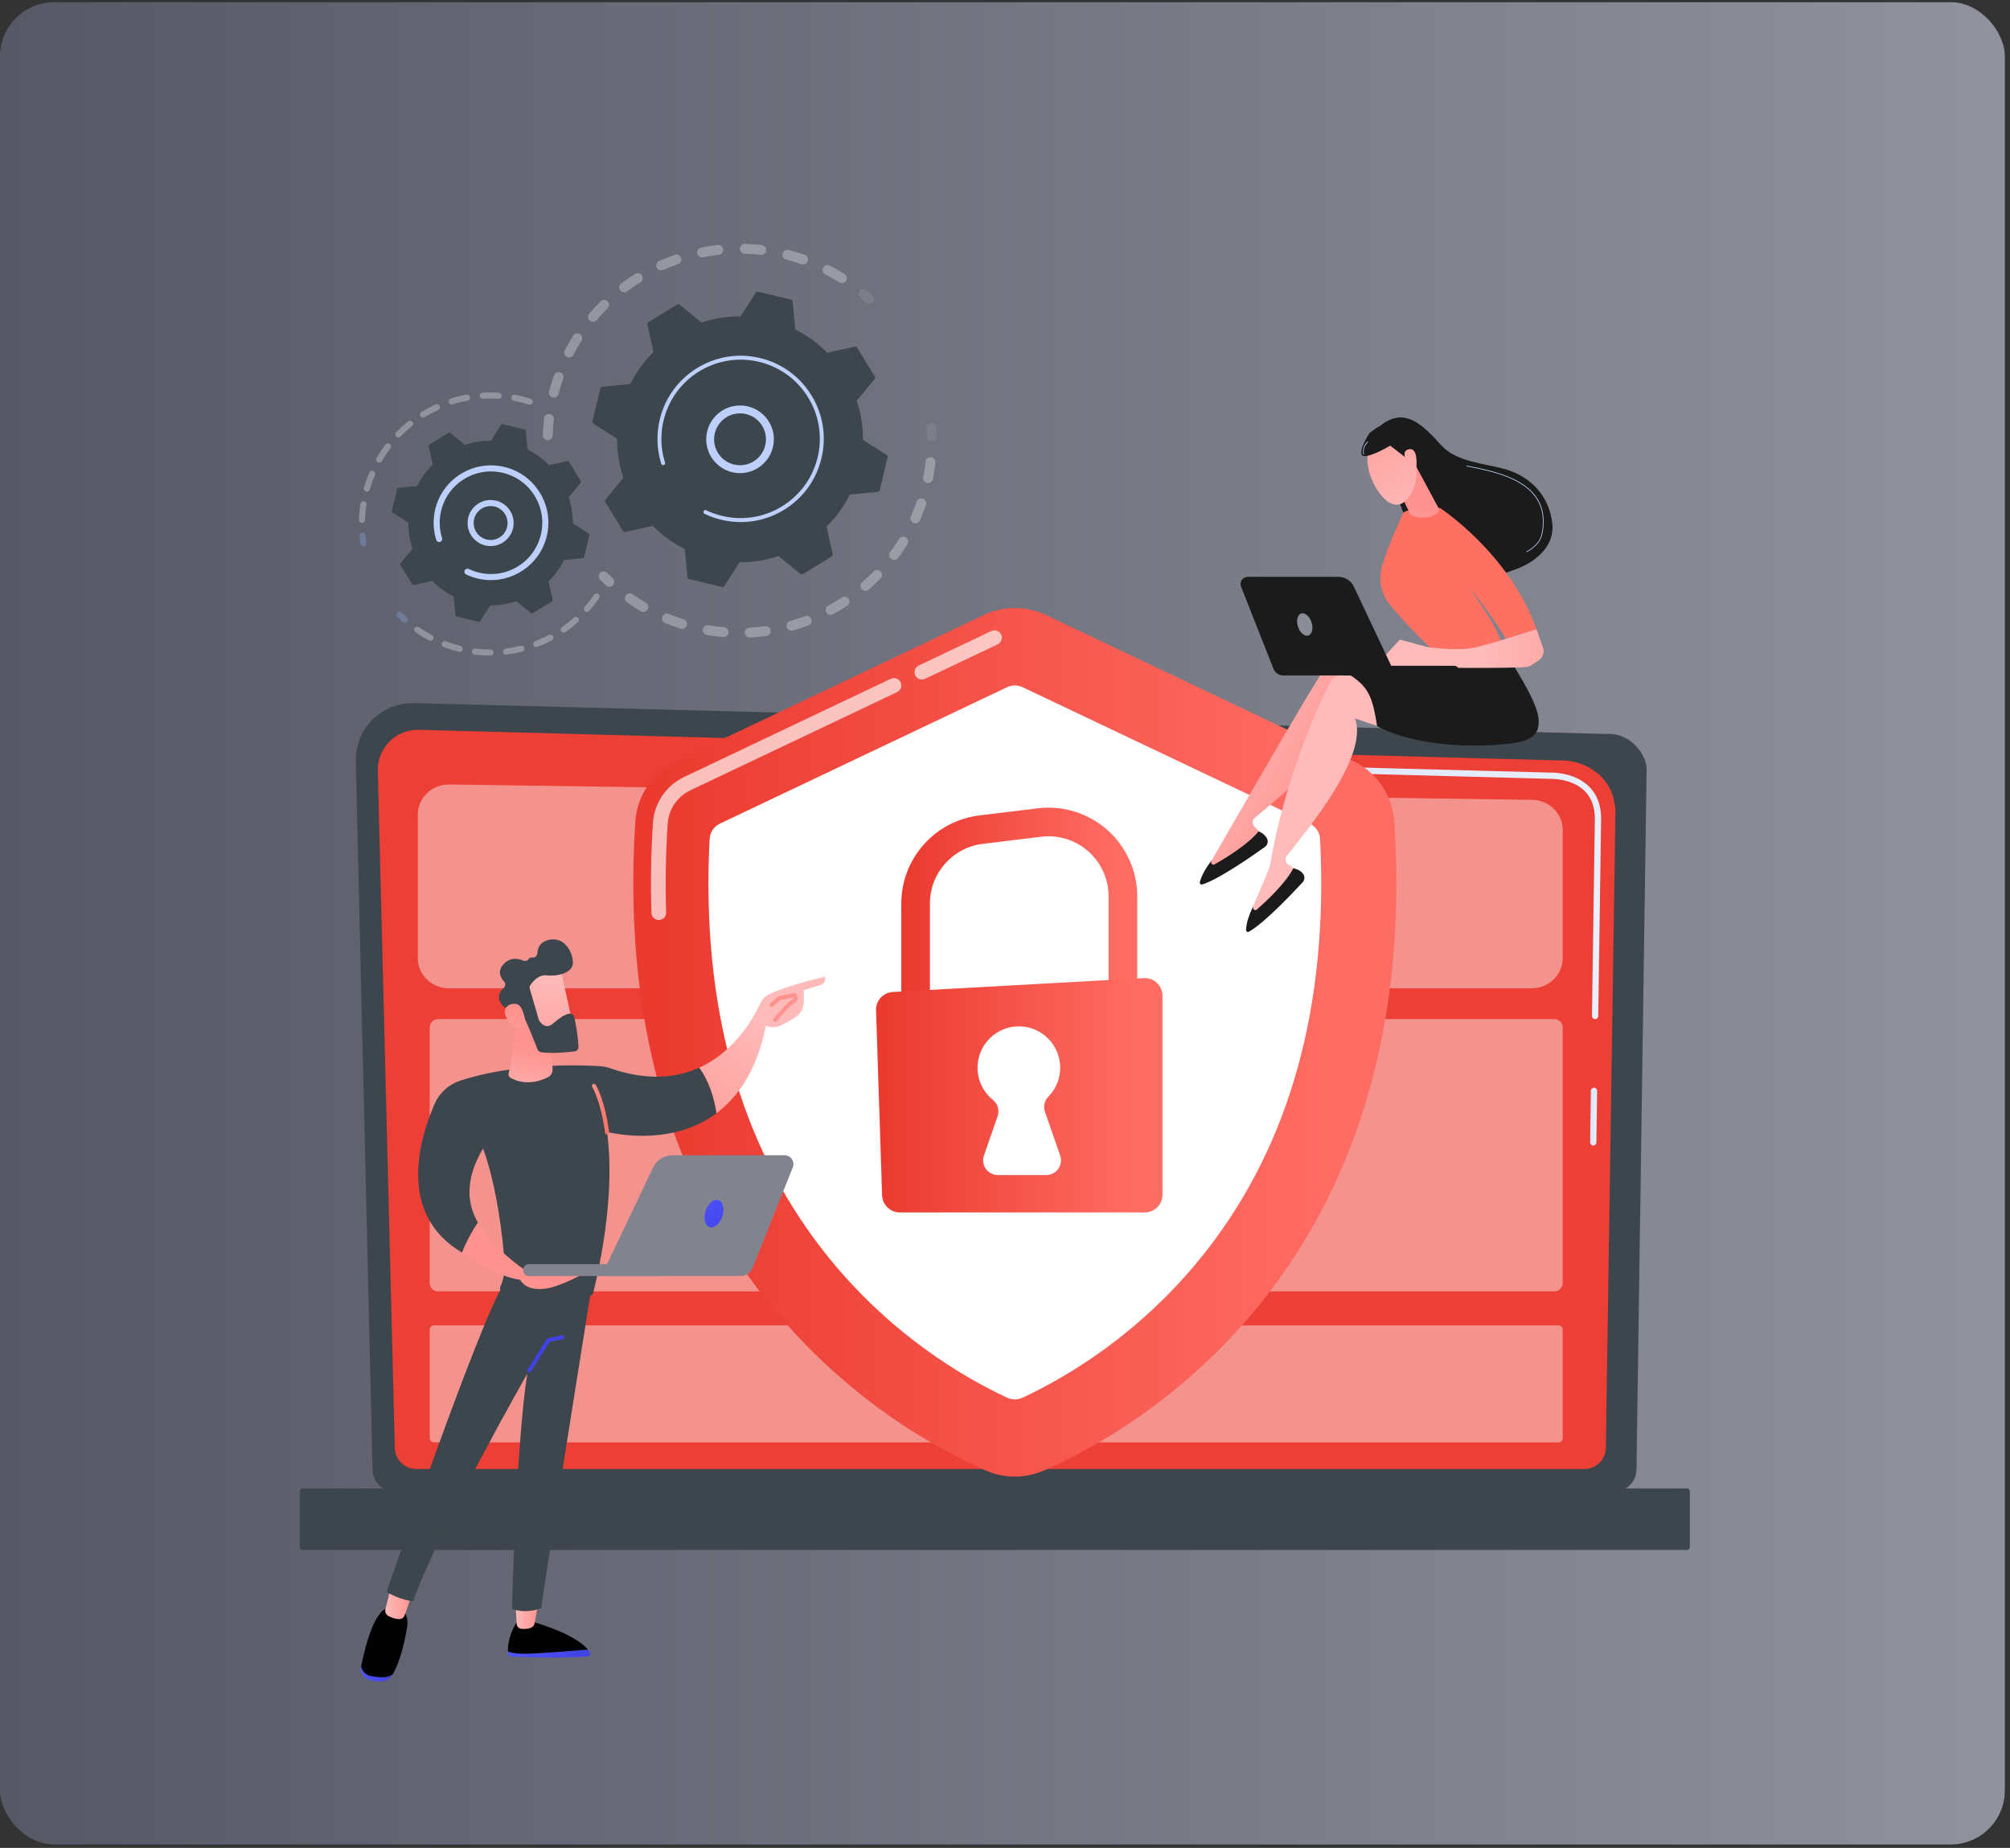<svg width="371" height="341" viewBox="0 0 371 341" fill="none" xmlns="http://www.w3.org/2000/svg">
<rect x="0" y="0" width="371" height="341" fill="#333333" stroke="none"/>
<rect y="0.401" width="370.048" height="339.974" rx="10" fill="url(#paint0_linear_2024_8222)"/>
<g opacity="0.3">
<path d="M100.98 81.221C100.524 81.159 100.179 80.761 100.193 80.291C100.224 79.264 100.3 78.222 100.419 77.196C100.477 76.697 100.928 76.339 101.428 76.397C101.434 76.397 101.439 76.398 101.445 76.399C101.935 76.465 102.284 76.912 102.227 77.406C102.114 78.381 102.042 79.37 102.012 80.346C101.997 80.848 101.578 81.244 101.075 81.228C101.043 81.228 101.011 81.225 100.98 81.221ZM102.1 73.372C102.065 73.367 102.03 73.36 101.994 73.351C101.508 73.226 101.215 72.729 101.34 72.243C101.598 71.243 101.901 70.244 102.241 69.275C102.407 68.8 102.924 68.551 103.4 68.717C103.875 68.883 104.124 69.403 103.958 69.876C103.635 70.798 103.347 71.747 103.103 72.697C102.986 73.148 102.551 73.433 102.1 73.372ZM104.922 65.965C104.821 65.951 104.721 65.921 104.626 65.872C104.18 65.641 104.004 65.092 104.235 64.645C104.707 63.73 105.226 62.824 105.776 61.952C106.044 61.527 106.606 61.4 107.031 61.667C107.456 61.935 107.583 62.498 107.315 62.923C106.793 63.751 106.301 64.611 105.852 65.481C105.671 65.832 105.292 66.015 104.922 65.965ZM109.329 59.374C109.163 59.351 109.001 59.283 108.864 59.167C108.48 58.842 108.433 58.268 108.757 57.884C109.423 57.097 110.131 56.33 110.861 55.602C111.218 55.248 111.793 55.25 112.148 55.605C112.503 55.962 112.501 56.538 112.145 56.893C111.452 57.583 110.779 58.312 110.147 59.06C109.938 59.306 109.627 59.414 109.329 59.374ZM115.095 53.931C114.863 53.899 114.642 53.779 114.49 53.576C114.188 53.174 114.269 52.604 114.67 52.302C115.492 51.684 116.352 51.092 117.226 50.544C117.652 50.276 118.214 50.405 118.481 50.831C118.748 51.256 118.619 51.818 118.194 52.085C117.363 52.606 116.545 53.169 115.764 53.756C115.565 53.906 115.324 53.962 115.095 53.931ZM121.922 49.9C121.62 49.859 121.346 49.668 121.212 49.37C121.007 48.912 121.212 48.373 121.67 48.167C122.61 47.746 123.58 47.359 124.552 47.018C125.027 46.852 125.546 47.102 125.712 47.577C125.878 48.051 125.628 48.57 125.154 48.736C124.23 49.06 123.308 49.427 122.415 49.828C122.255 49.9 122.084 49.922 121.922 49.9ZM155.259 52.222C155.134 52.205 155.011 52.162 154.898 52.091C154.07 51.571 153.208 51.08 152.336 50.632C151.889 50.402 151.713 49.853 151.943 49.406C152.172 48.959 152.721 48.783 153.168 49.013C154.086 49.485 154.994 50.002 155.866 50.549C156.292 50.817 156.42 51.379 156.152 51.804C155.956 52.116 155.602 52.269 155.259 52.222ZM129.467 47.483C129.093 47.432 128.775 47.15 128.697 46.76C128.598 46.267 128.917 45.787 129.41 45.688C130.42 45.486 131.452 45.325 132.475 45.21C132.975 45.157 133.425 45.514 133.481 46.013C133.537 46.513 133.178 46.963 132.678 47.019C131.706 47.128 130.727 47.281 129.768 47.473C129.666 47.493 129.564 47.496 129.467 47.483ZM148.114 48.788C148.054 48.78 147.994 48.767 147.936 48.746C147.012 48.424 146.061 48.138 145.112 47.895C144.625 47.771 144.331 47.275 144.455 46.788C144.58 46.301 145.076 46.005 145.563 46.132C146.562 46.387 147.562 46.688 148.534 47.027C149.009 47.192 149.259 47.711 149.094 48.186C148.949 48.601 148.534 48.845 148.114 48.788ZM137.363 46.812C136.908 46.75 136.563 46.354 136.576 45.885C136.59 45.382 137.009 44.987 137.511 45C138.54 45.029 139.581 45.103 140.606 45.22C140.613 45.221 140.619 45.222 140.625 45.222C141.115 45.289 141.463 45.734 141.407 46.227C141.35 46.727 140.9 47.085 140.4 47.028C139.427 46.917 138.438 46.847 137.46 46.82C137.427 46.819 137.395 46.816 137.363 46.812Z" fill="white"/>
<path d="M160.341 56.097C160.163 56.074 159.991 55.997 159.848 55.867C159.503 55.549 159.144 55.234 158.784 54.93C158.4 54.605 158.351 54.031 158.676 53.647C159 53.263 159.575 53.214 159.958 53.539C160.338 53.86 160.714 54.191 161.078 54.525C161.449 54.865 161.474 55.441 161.134 55.811C160.925 56.039 160.626 56.136 160.341 56.097Z" fill="#9899A2"/>
</g>
<g opacity="0.3">
<path d="M171.844 81.346C171.409 81.287 171.069 80.92 171.057 80.466C171.046 79.998 171.025 79.521 170.994 79.05C170.961 78.548 171.341 78.115 171.842 78.082C172.346 78.049 172.777 78.429 172.81 78.93C172.842 79.426 172.865 79.928 172.877 80.422C172.889 80.924 172.492 81.342 171.99 81.354C171.94 81.355 171.892 81.352 171.844 81.346Z" fill="#9899A2"/>
<path d="M131.696 117.368C131.281 117.312 130.865 117.249 130.449 117.178C129.954 117.094 129.62 116.624 129.704 116.128C129.788 115.633 130.261 115.298 130.754 115.383C131.714 115.546 132.679 115.67 133.632 115.751C134.133 115.795 134.504 116.235 134.461 116.736C134.419 117.237 133.978 117.608 133.477 117.565C132.887 117.515 132.288 117.448 131.696 117.368ZM125.778 116.052C125.728 116.046 125.677 116.034 125.627 116.019C124.658 115.715 123.691 115.367 122.753 114.984C122.288 114.794 122.065 114.263 122.255 113.798C122.445 113.332 122.977 113.108 123.442 113.299C124.332 113.663 125.251 113.993 126.171 114.282C126.651 114.432 126.918 114.943 126.768 115.422C126.633 115.852 126.21 116.111 125.778 116.052ZM138.265 117.642C137.84 117.584 137.502 117.231 137.479 116.787C137.454 116.285 137.839 115.857 138.341 115.831C139.302 115.781 140.273 115.69 141.228 115.559C141.726 115.491 142.185 115.839 142.254 116.337C142.322 116.835 141.973 117.294 141.475 117.362C140.469 117.5 139.446 117.596 138.435 117.649C138.378 117.652 138.321 117.649 138.265 117.642ZM118.634 112.912C118.52 112.897 118.406 112.859 118.3 112.798C117.422 112.289 116.556 111.737 115.725 111.156C115.313 110.868 115.212 110.301 115.5 109.889C115.788 109.477 116.355 109.376 116.767 109.664C117.556 110.215 118.379 110.74 119.213 111.223C119.648 111.475 119.796 112.032 119.544 112.467C119.353 112.795 118.989 112.96 118.634 112.912ZM145.96 116.379C145.611 116.332 145.306 116.084 145.205 115.723C145.069 115.239 145.352 114.736 145.836 114.601C146.761 114.341 147.688 114.038 148.592 113.701C149.062 113.525 149.587 113.764 149.763 114.235C149.938 114.706 149.7 115.23 149.229 115.406C148.278 115.761 147.301 116.08 146.327 116.353C146.204 116.388 146.079 116.395 145.96 116.379ZM153.191 113.459C152.912 113.421 152.655 113.255 152.511 112.989C152.273 112.546 152.438 111.994 152.881 111.756C153.73 111.299 154.569 110.801 155.375 110.275C155.796 110.001 156.36 110.12 156.635 110.541C156.909 110.963 156.79 111.526 156.369 111.801C155.52 112.353 154.637 112.877 153.744 113.358C153.568 113.453 153.375 113.484 153.191 113.459ZM159.613 109.032C159.401 109.003 159.199 108.9 159.048 108.725C158.719 108.345 158.76 107.771 159.14 107.442C159.87 106.81 160.581 106.142 161.253 105.454C161.604 105.094 162.18 105.087 162.54 105.439C162.899 105.79 162.906 106.366 162.555 106.726C161.847 107.45 161.099 108.154 160.331 108.818C160.126 108.996 159.863 109.066 159.613 109.032ZM164.917 103.31C164.77 103.29 164.626 103.234 164.499 103.139C164.095 102.841 164.009 102.271 164.308 101.867C164.882 101.092 165.429 100.284 165.934 99.464C166.198 99.037 166.759 98.904 167.186 99.167C167.614 99.431 167.747 99.992 167.483 100.419C166.951 101.282 166.375 102.133 165.772 102.949C165.567 103.226 165.235 103.353 164.917 103.31ZM168.837 96.56C168.754 96.549 168.672 96.526 168.592 96.491C168.132 96.288 167.923 95.751 168.126 95.291C168.513 94.411 168.868 93.503 169.181 92.591C169.344 92.115 169.863 91.863 170.337 92.025C170.813 92.189 171.066 92.706 170.903 93.182C170.574 94.142 170.2 95.098 169.791 96.025C169.624 96.404 169.229 96.613 168.837 96.56ZM171.177 89.12C171.158 89.117 171.139 89.114 171.121 89.11C170.628 89.013 170.307 88.534 170.405 88.041C170.543 87.345 170.66 86.637 170.755 85.935C170.79 85.681 170.821 85.427 170.85 85.174C170.906 84.674 171.357 84.315 171.856 84.372C172.363 84.419 172.715 84.879 172.658 85.378C172.628 85.645 172.595 85.912 172.559 86.179C172.459 86.917 172.335 87.663 172.19 88.394C172.096 88.869 171.649 89.184 171.177 89.12Z" fill="white"/>
<path d="M112.341 108.261C112.161 108.237 111.988 108.159 111.845 108.027C111.484 107.693 111.122 107.344 110.771 106.991C110.417 106.634 110.419 106.058 110.775 105.704C111.132 105.35 111.707 105.351 112.062 105.707C112.395 106.043 112.739 106.374 113.082 106.692C113.45 107.033 113.473 107.609 113.131 107.978C112.922 108.204 112.624 108.3 112.341 108.261Z" fill="white"/>
</g>
<path d="M114.973 97.965C115.068 98.12 115.25 98.198 115.427 98.158L120.482 97.039C122.182 98.757 124.169 100.217 126.392 101.334L126.892 106.483C126.909 106.664 127.039 106.814 127.216 106.856L133.254 108.304C133.431 108.347 133.614 108.272 133.712 108.119L136.493 103.757C138.981 103.77 141.413 103.37 143.708 102.61L147.705 105.9C147.845 106.015 148.043 106.029 148.198 105.934L153.491 102.688C153.646 102.593 153.724 102.411 153.684 102.234L152.565 97.18C154.284 95.479 155.743 93.492 156.86 91.269L162.01 90.77C162.19 90.752 162.34 90.622 162.382 90.446L163.83 84.407C163.873 84.231 163.798 84.047 163.645 83.949L159.283 81.169C159.296 78.681 158.896 76.248 158.135 73.953L161.426 69.956C161.541 69.816 161.555 69.618 161.46 69.464L158.214 64.17C158.119 64.015 157.937 63.938 157.76 63.977L152.705 65.096C151.005 63.378 149.018 61.918 146.795 60.801L146.296 55.652C146.278 55.471 146.148 55.322 145.971 55.279L139.933 53.831C139.757 53.789 139.573 53.863 139.475 54.016L136.694 58.379C134.206 58.365 131.774 58.765 129.479 59.526L125.482 56.235C125.342 56.12 125.144 56.106 124.989 56.201L119.696 59.447C119.541 59.542 119.463 59.724 119.503 59.901L120.622 64.956C118.903 66.656 117.444 68.643 116.327 70.866L111.177 71.365C110.997 71.383 110.847 71.513 110.805 71.69L109.357 77.728C109.314 77.904 109.389 78.088 109.542 78.186L113.904 80.967C113.891 83.454 114.291 85.887 115.051 88.182L111.761 92.179C111.646 92.319 111.632 92.517 111.727 92.672L114.973 97.965Z" fill="#3C464C"/>
<path d="M135.753 87.253C132.738 86.845 130.39 84.273 130.352 81.142C130.311 77.7 133.078 74.867 136.519 74.826C138.187 74.806 139.762 75.437 140.954 76.602C142.147 77.766 142.815 79.326 142.835 80.993C142.876 84.435 140.109 87.268 136.668 87.309C136.357 87.312 136.052 87.293 135.753 87.253ZM137.245 76.326C137.012 76.294 136.776 76.279 136.537 76.282C133.898 76.314 131.777 78.486 131.808 81.124C131.839 83.763 134.011 85.885 136.65 85.853C139.289 85.822 141.41 83.649 141.379 81.011C141.364 79.733 140.852 78.537 139.937 77.644C139.194 76.918 138.256 76.462 137.245 76.326Z" fill="#BDD0FB"/>
<path d="M134.671 96.204C134.153 96.134 133.636 96.037 133.121 95.914C132.959 95.875 132.797 95.833 132.636 95.789C131.843 95.572 131.069 95.292 130.325 94.953C130.315 94.949 130.305 94.944 130.295 94.939C130.266 94.926 130.237 94.913 130.209 94.9C130.153 94.874 130.097 94.847 130.042 94.821C129.896 94.751 129.818 94.596 129.838 94.444C129.843 94.407 129.854 94.37 129.871 94.335C129.958 94.154 130.176 94.078 130.357 94.164C131.289 94.612 132.276 94.963 133.291 95.206C138.328 96.415 143.393 94.844 146.869 91.487C148.803 89.621 150.245 87.201 150.917 84.399C151.035 83.908 151.127 83.414 151.193 82.92C151.643 79.596 150.941 76.246 149.164 73.348C147.123 70.019 143.907 67.684 140.11 66.773C132.268 64.893 124.364 69.741 122.484 77.58C122.368 78.063 122.277 78.551 122.211 79.04C121.925 81.16 122.105 83.32 122.748 85.363C122.764 85.416 122.769 85.469 122.761 85.521C122.743 85.656 122.649 85.776 122.51 85.819C122.318 85.879 122.114 85.774 122.053 85.581C121.379 83.436 121.189 81.169 121.49 78.943C121.559 78.429 121.655 77.918 121.776 77.41C123.75 69.18 132.053 64.092 140.28 66.065C144.266 67.021 147.642 69.473 149.784 72.968C151.65 76.01 152.387 79.527 151.915 83.016C151.845 83.535 151.748 84.053 151.625 84.569C150.669 88.556 148.217 91.931 144.722 94.074C141.679 95.939 138.162 96.676 134.671 96.204Z" fill="#BDD0FB"/>
<g opacity="0.3">
<path d="M66.989 100.824C66.748 100.792 66.547 100.604 66.509 100.352C66.437 99.88 66.379 99.4 66.335 98.924C66.307 98.615 66.534 98.341 66.844 98.313C67.153 98.283 67.426 98.513 67.455 98.822C67.496 99.275 67.552 99.733 67.62 100.183C67.667 100.489 67.456 100.776 67.149 100.823C67.095 100.831 67.041 100.831 66.989 100.824Z" fill="#91B3FA"/>
<path d="M66.734 96.508C66.451 96.47 66.238 96.223 66.248 95.933C66.275 95.111 66.344 94.282 66.454 93.469C66.478 93.297 66.503 93.126 66.529 92.954C66.578 92.647 66.88 92.451 67.172 92.485C67.479 92.533 67.688 92.82 67.641 93.127C67.615 93.291 67.591 93.456 67.568 93.619C67.463 94.395 67.397 95.186 67.371 95.969C67.361 96.28 67.102 96.523 66.791 96.513C66.772 96.512 66.752 96.51 66.734 96.508ZM67.638 90.742C67.612 90.739 67.585 90.733 67.559 90.726C67.26 90.641 67.087 90.33 67.172 90.031C67.445 89.073 67.779 88.124 68.166 87.209C68.287 86.923 68.618 86.791 68.903 86.911C69.189 87.032 69.322 87.361 69.201 87.647C68.832 88.52 68.513 89.425 68.253 90.339C68.176 90.611 67.911 90.779 67.638 90.742ZM69.914 85.368C69.843 85.358 69.773 85.335 69.707 85.297C69.439 85.142 69.347 84.798 69.503 84.529C70.001 83.669 70.559 82.83 71.161 82.036C71.349 81.789 71.701 81.74 71.949 81.928C72.196 82.116 72.244 82.469 72.057 82.716C71.483 83.472 70.951 84.272 70.476 85.093C70.358 85.296 70.133 85.398 69.914 85.368ZM73.441 80.718C73.326 80.702 73.214 80.65 73.125 80.563C72.902 80.347 72.898 79.99 73.114 79.768C73.81 79.055 74.556 78.379 75.331 77.758C75.574 77.564 75.928 77.604 76.121 77.846C76.315 78.088 76.276 78.442 76.034 78.636C75.294 79.227 74.582 79.873 73.919 80.553C73.79 80.686 73.612 80.74 73.441 80.718ZM77.997 77.07C77.836 77.048 77.686 76.957 77.594 76.808C77.431 76.543 77.513 76.197 77.777 76.034C78.624 75.512 79.512 75.037 80.415 74.623C80.697 74.493 81.031 74.617 81.16 74.9C81.289 75.182 81.165 75.516 80.883 75.645C80.022 76.04 79.175 76.493 78.367 76.991C78.252 77.062 78.121 77.087 77.997 77.07ZM83.3 74.639C83.091 74.61 82.907 74.465 82.839 74.251C82.745 73.955 82.909 73.64 83.205 73.546C84.153 73.245 85.13 73.001 86.106 72.821C86.413 72.765 86.705 72.967 86.761 73.272C86.818 73.577 86.616 73.87 86.311 73.926C85.379 74.099 84.449 74.331 83.545 74.618C83.463 74.643 83.379 74.649 83.3 74.639ZM89.034 73.578C88.773 73.543 88.565 73.327 88.549 73.054C88.531 72.744 88.767 72.478 89.077 72.46C90.067 72.402 91.074 72.405 92.069 72.469C92.379 72.495 92.614 72.757 92.594 73.067C92.574 73.376 92.306 73.611 91.997 73.591C91.047 73.529 90.087 73.527 89.143 73.582C89.106 73.584 89.07 73.583 89.034 73.578ZM97.692 74.677C97.66 74.673 97.627 74.666 97.595 74.655C96.815 74.405 96.007 74.193 95.194 74.026C95.071 74 94.95 73.975 94.829 73.953C94.524 73.895 94.323 73.602 94.381 73.296C94.438 72.99 94.736 72.782 95.037 72.848C95.166 72.873 95.295 72.898 95.424 72.925C96.273 73.1 97.12 73.322 97.938 73.585C98.234 73.68 98.397 73.996 98.302 74.291C98.218 74.555 97.957 74.713 97.692 74.677Z" fill="white"/>
</g>
<g opacity="0.3">
<path d="M87.589 120.8C87.285 120.759 87.07 120.48 87.107 120.175C87.144 119.867 87.425 119.647 87.733 119.685C88.66 119.798 89.603 119.856 90.534 119.856C90.843 119.859 91.096 120.108 91.096 120.418C91.096 120.729 90.844 120.98 90.534 120.981C89.557 120.98 88.569 120.92 87.597 120.801C87.594 120.8 87.592 120.8 87.589 120.8ZM84.761 120.28C84.741 120.278 84.721 120.274 84.701 120.269C83.751 120.035 82.805 119.741 81.89 119.395C81.6 119.285 81.454 118.961 81.564 118.671C81.673 118.38 81.999 118.235 82.288 118.343C83.161 118.674 84.063 118.954 84.97 119.178C85.271 119.252 85.455 119.556 85.381 119.858C85.312 120.139 85.042 120.318 84.761 120.28ZM93.329 120.801C93.082 120.767 92.878 120.571 92.846 120.312C92.808 120.005 93.027 119.724 93.335 119.686C94.263 119.571 95.192 119.399 96.096 119.174C96.398 119.1 96.702 119.283 96.777 119.584C96.852 119.885 96.668 120.19 96.367 120.266C95.42 120.501 94.446 120.681 93.473 120.801C93.424 120.807 93.375 120.807 93.329 120.801ZM79.391 118.246C79.328 118.237 79.265 118.218 79.205 118.186C78.338 117.731 77.491 117.217 76.687 116.659C76.432 116.482 76.368 116.132 76.545 115.876C76.722 115.622 77.073 115.559 77.328 115.735C78.094 116.267 78.902 116.757 79.728 117.191C80.003 117.336 80.108 117.676 79.964 117.95C79.851 118.165 79.618 118.277 79.391 118.246ZM98.897 119.414C98.7 119.387 98.523 119.257 98.447 119.058C98.336 118.768 98.481 118.443 98.771 118.332C99.642 117.999 100.502 117.609 101.327 117.172C101.602 117.026 101.942 117.132 102.087 117.406C102.232 117.681 102.127 118.021 101.853 118.166C100.988 118.623 100.086 119.033 99.173 119.382C99.082 119.417 98.987 119.426 98.897 119.414ZM103.971 116.732C103.82 116.712 103.678 116.63 103.584 116.496C103.407 116.241 103.47 115.89 103.725 115.713C104.493 115.18 105.235 114.595 105.931 113.976C106.163 113.769 106.518 113.79 106.724 114.021C106.931 114.253 106.91 114.608 106.679 114.815C105.949 115.464 105.172 116.077 104.367 116.637C104.247 116.72 104.105 116.75 103.971 116.732ZM108.257 112.911C108.151 112.897 108.047 112.853 107.961 112.776C107.728 112.571 107.705 112.216 107.911 111.983C108.529 111.282 109.109 110.536 109.634 109.767C109.81 109.511 110.16 109.445 110.416 109.62C110.672 109.796 110.738 110.145 110.562 110.402C110.011 111.208 109.402 111.99 108.754 112.726C108.625 112.873 108.437 112.936 108.257 112.911Z" fill="white"/>
<path d="M74.652 114.957C74.545 114.942 74.44 114.896 74.353 114.819C73.995 114.498 73.644 114.166 73.31 113.83C73.092 113.61 73.093 113.254 73.313 113.035C73.533 112.817 73.888 112.818 74.108 113.037C74.426 113.357 74.76 113.675 75.103 113.981C75.334 114.188 75.354 114.543 75.147 114.774C75.018 114.919 74.831 114.981 74.652 114.957Z" fill="#91B3FA"/>
</g>
<path d="M76.089 107.823C76.152 107.927 76.274 107.979 76.393 107.953L79.775 107.204C80.913 108.354 82.242 109.33 83.73 110.078L84.064 113.523C84.076 113.644 84.163 113.744 84.281 113.773L88.322 114.742C88.44 114.77 88.563 114.72 88.628 114.618L90.489 111.699C92.153 111.708 93.781 111.44 95.317 110.931L97.991 113.133C98.085 113.21 98.218 113.219 98.321 113.156L101.863 110.984C101.967 110.92 102.019 110.798 101.993 110.68L101.244 107.298C102.394 106.16 103.37 104.83 104.118 103.343L107.563 103.008C107.684 102.997 107.784 102.91 107.813 102.792L108.782 98.751C108.81 98.633 108.76 98.51 108.658 98.445L105.739 96.584C105.748 94.919 105.48 93.291 104.971 91.756L107.173 89.081C107.25 88.987 107.259 88.855 107.196 88.751L105.024 85.209C104.96 85.106 104.838 85.054 104.72 85.08L101.337 85.829C100.2 84.679 98.87 83.702 97.383 82.955L97.049 79.509C97.037 79.388 96.95 79.288 96.832 79.26L92.791 78.291C92.673 78.262 92.55 78.312 92.485 78.415L90.624 81.334C88.959 81.325 87.331 81.593 85.796 82.101L83.121 79.9C83.027 79.823 82.895 79.814 82.791 79.877L79.249 82.049C79.146 82.112 79.094 82.234 79.12 82.353L79.869 85.735C78.719 86.873 77.742 88.202 76.995 89.69L73.549 90.024C73.428 90.036 73.328 90.123 73.3 90.241L72.331 94.281C72.302 94.4 72.352 94.523 72.454 94.588L75.374 96.449C75.365 98.113 75.632 99.741 76.141 101.277L73.939 103.951C73.862 104.045 73.853 104.177 73.916 104.281L76.089 107.823Z" fill="#3C464C"/>
<path d="M89.977 100.729C89.079 100.608 88.246 100.203 87.586 99.558C86.773 98.765 86.318 97.702 86.305 96.567C86.277 94.223 88.161 92.293 90.505 92.265C92.853 92.241 94.78 94.122 94.808 96.466C94.821 97.602 94.392 98.675 93.598 99.487C92.805 100.3 91.742 100.755 90.606 100.768C90.394 100.77 90.184 100.757 89.977 100.729ZM90.977 93.417C90.827 93.397 90.674 93.387 90.519 93.389C88.794 93.41 87.409 94.829 87.429 96.554C87.439 97.389 87.773 98.171 88.371 98.754C88.969 99.338 89.758 99.653 90.594 99.644C91.429 99.634 92.21 99.299 92.794 98.702C93.378 98.104 93.694 97.315 93.684 96.479C93.665 94.91 92.488 93.621 90.977 93.417Z" fill="#BDD0FB"/>
<path d="M89.216 106.958C88.864 106.911 88.511 106.845 88.158 106.76C87.457 106.593 86.772 106.353 86.121 106.048C86.092 106.034 86.063 106.02 86.034 106.006C85.809 105.898 85.688 105.66 85.72 105.425C85.728 105.368 85.744 105.311 85.771 105.256C85.905 104.976 86.241 104.86 86.52 104.993C87.125 105.284 87.764 105.51 88.419 105.667H88.42C88.456 105.676 88.492 105.684 88.528 105.692C90.082 106.049 91.666 106.005 93.162 105.587C93.974 105.36 94.76 105.022 95.501 104.577C95.507 104.573 95.513 104.57 95.519 104.566C95.537 104.555 95.556 104.544 95.574 104.532C97.729 103.211 99.241 101.129 99.83 98.671C99.907 98.353 99.966 98.034 100.01 97.714C100.301 95.562 99.846 93.393 98.696 91.517C97.374 89.362 95.293 87.85 92.835 87.261C90.378 86.673 87.836 87.074 85.68 88.395C83.525 89.717 82.013 91.798 81.424 94.257C81.349 94.569 81.29 94.885 81.247 95.201C81.062 96.575 81.179 97.972 81.595 99.295C81.62 99.376 81.627 99.459 81.616 99.539C81.587 99.748 81.442 99.932 81.227 100C80.931 100.092 80.616 99.928 80.522 99.632C80.057 98.152 79.926 96.588 80.133 95.052C80.181 94.697 80.247 94.345 80.331 93.995C80.99 91.244 82.682 88.915 85.093 87.437C87.504 85.959 90.346 85.506 93.097 86.168C95.847 86.827 98.176 88.518 99.654 90.93C100.941 93.029 101.449 95.455 101.124 97.862C101.076 98.22 101.009 98.578 100.924 98.933C99.647 104.258 94.53 107.677 89.216 106.958Z" fill="#BDD0FB"/>
<path d="M68.764 271.135C68.764 273.421 70.636 275.291 72.925 275.291H297.895C300.184 275.291 302.056 273.421 302.056 271.135L303.928 141.85C303.928 139.565 301.234 135.102 296.299 135.437L76.432 129.748C73.561 129.674 70.785 130.779 68.752 132.805C66.719 134.832 65.607 137.602 65.675 140.471L68.764 271.135Z" fill="#3C464C"/>
<path d="M72.872 267.148C72.872 269.312 74.643 271.083 76.808 271.083H292.47C294.635 271.083 296.406 269.312 296.406 267.148L298.173 149.782C297.965 142.719 291.773 140.181 288.019 140.331L77.297 134.677C75.28 134.623 73.33 135.4 71.902 136.825C70.473 138.25 69.687 140.2 69.738 142.217L72.872 267.148Z" fill="#EC3F35"/>
<path d="M294.076 211.391C294.073 211.391 294.07 211.391 294.067 211.391C293.749 211.386 293.494 211.124 293.499 210.805L293.639 201.287C293.643 200.971 293.901 200.719 294.215 200.719C294.218 200.719 294.221 200.719 294.224 200.719C294.542 200.723 294.797 200.985 294.792 201.304L294.652 210.822C294.648 211.138 294.39 211.391 294.076 211.391Z" fill="url(#paint1_linear_2024_8222)"/>
<path d="M294.418 188.066C294.415 188.066 294.413 188.066 294.41 188.066C294.091 188.062 293.837 187.799 293.841 187.481L294.377 151.026C294.366 148.861 293.709 147.132 292.423 145.899C290.021 143.598 286.209 143.716 286.048 143.723L218.697 141.917C218.378 141.909 218.127 141.644 218.136 141.325C218.144 141.007 218.389 140.736 218.728 140.764L286.039 142.571C286.458 142.546 290.517 142.476 293.221 145.066C294.742 146.523 295.519 148.531 295.53 151.032L294.995 187.498C294.99 187.813 294.733 188.066 294.418 188.066Z" fill="url(#paint2_linear_2024_8222)"/>
<path d="M55.852 286.023H311.391C311.676 286.023 311.91 285.79 311.91 285.505V275.183C311.91 274.898 311.676 274.664 311.391 274.664H55.852C55.566 274.664 55.333 274.898 55.333 275.183V285.505C55.333 285.79 55.566 286.023 55.852 286.023Z" fill="#3C464C"/>
<path opacity="0.44" d="M282.705 182.371H82.859C79.693 182.371 77.127 179.904 77.127 176.86V150.275C77.127 147.199 79.745 144.718 82.944 144.764L282.789 147.601C285.922 147.645 288.437 150.099 288.437 153.112V176.86C288.437 179.904 285.871 182.371 282.705 182.371Z" fill="white"/>
<path opacity="0.44" d="M286.9 238.31H80.859C80.01 238.31 79.321 237.621 79.321 236.772V189.603C79.321 188.754 80.01 188.066 80.859 188.066H286.9C287.749 188.066 288.437 188.754 288.437 189.603V236.772C288.437 237.622 287.749 238.31 286.9 238.31Z" fill="white"/>
<path opacity="0.44" d="M287.67 266.169H80.088C79.665 266.169 79.321 265.825 79.321 265.402V245.346C79.321 244.922 79.665 244.579 80.088 244.579H287.67C288.094 244.579 288.437 244.922 288.437 245.346V265.402C288.437 265.825 288.094 266.169 287.67 266.169Z" fill="white"/>
<path d="M257.368 151.625C257.055 146.79 254.135 142.507 249.758 140.428L193.055 113.497C189.423 111.773 185.209 111.773 181.577 113.497L124.874 140.428C120.497 142.507 117.577 146.79 117.264 151.625C111.946 233.84 164.661 263.796 181.942 271.364C185.369 272.864 189.263 272.864 192.69 271.364C209.971 263.796 262.686 233.84 257.368 151.625Z" fill="url(#paint3_linear_2024_8222)"/>
<path opacity="0.67" d="M170.164 125.398C169.656 125.398 169.168 125.111 168.935 124.622C168.613 123.943 168.902 123.132 169.58 122.81L182.978 116.447C183.657 116.125 184.468 116.414 184.789 117.092C185.112 117.77 184.823 118.581 184.145 118.903L170.747 125.266C170.558 125.356 170.36 125.398 170.164 125.398Z" fill="white"/>
<path opacity="0.67" d="M121.6 169.774C120.871 169.774 120.267 169.195 120.242 168.46C120.062 163.095 120.157 157.502 120.523 151.836C120.759 148.192 122.963 144.951 126.274 143.378L164.42 125.261C165.098 124.939 165.909 125.228 166.231 125.906C166.553 126.584 166.265 127.395 165.586 127.717L127.441 145.834C125.019 146.984 123.408 149.351 123.236 152.011C122.875 157.589 122.782 163.093 122.959 168.369C122.985 169.119 122.397 169.748 121.647 169.773C121.631 169.773 121.616 169.774 121.6 169.774Z" fill="white"/>
<path d="M243.656 154.834C243.593 153.608 242.863 152.514 241.755 151.987L188.746 126.812C187.841 126.382 186.791 126.382 185.886 126.812L132.878 151.987C131.769 152.514 131.039 153.608 130.977 154.834C129.409 185.503 136.493 211.092 152.047 230.925C163.905 246.046 177.777 254.15 185.905 257.93C186.801 258.347 187.831 258.347 188.727 257.93C196.856 254.15 210.727 246.046 222.586 230.925C238.139 211.092 245.223 185.503 243.656 154.834Z" fill="white"/>
<path d="M171.643 187.785H166.36V166.731C166.36 158.462 172.55 151.474 180.759 150.476L191.561 149.164C196.21 148.599 200.887 150.056 204.394 153.161C207.9 156.267 209.91 160.735 209.91 165.418V183.798H204.627V165.418C204.627 162.246 203.265 159.22 200.89 157.116C198.516 155.012 195.347 154.025 192.198 154.408L181.396 155.721C175.836 156.397 171.643 161.13 171.643 166.731V187.785H171.643Z" fill="url(#paint4_linear_2024_8222)"/>
<path d="M164.798 183.058L211.109 180.492C212.99 180.388 214.573 181.885 214.573 183.769V220.457C214.573 222.269 213.103 223.739 211.291 223.739H166.092C164.322 223.739 162.87 222.334 162.812 220.564L161.7 186.441C161.642 184.659 163.018 183.156 164.798 183.058Z" fill="url(#paint5_linear_2024_8222)"/>
<path d="M195.685 213.229L192.882 205.17C192.545 204.201 192.775 203.118 193.495 202.388C194.932 200.932 195.788 198.903 195.686 196.674C195.507 192.743 192.296 189.555 188.364 189.404C184.013 189.237 180.432 192.715 180.432 197.03C180.432 199.423 181.535 201.558 183.259 202.957C184.153 203.683 184.521 204.875 184.143 205.963L181.615 213.229C181.001 214.996 182.313 216.841 184.184 216.841H193.117C194.988 216.841 196.3 214.996 195.685 213.229Z" fill="white"/>
<path d="M223.665 158.752C223.702 158.738 243.376 124.284 246.034 121.042C246.481 120.496 247.174 120.219 247.874 120.302L253.365 120.956L259.817 134.913L249.069 128.653C250.133 136.008 236.326 146.939 231.591 150.927C231.11 151.332 231.071 152.057 231.505 152.511L233.395 154.49C230.292 157.636 226.711 159.656 222.669 160.59L223.665 158.752Z" fill="url(#paint6_linear_2024_8222)"/>
<path d="M232.302 153.422C232.302 153.422 233.509 153.812 233.917 154.887C234.113 155.401 233.902 155.983 233.455 156.303C231.468 157.727 224.915 162.322 221.891 163.222C221.643 163.295 221.407 163.071 221.463 162.819C221.618 162.116 222.12 160.713 223.737 158.66L223.592 158.953C223.409 159.324 223.813 159.711 224.174 159.507C226.197 158.366 230.316 155.867 232.302 153.422Z" fill="#1B1B1B"/>
<path d="M231.328 167.208C231.361 167.187 234.313 160.075 234.346 160.054C237.052 143.576 243.656 129.464 245.603 125.751C245.931 125.126 246.552 124.714 247.255 124.654L252.765 124.184L261.907 136.546L250.116 132.591C252.645 139.579 241.337 153.077 237.507 157.941C237.118 158.435 237.226 159.153 237.743 159.51L239.995 161.065C237.592 164.774 234.494 167.477 230.725 169.21L231.328 167.208Z" fill="url(#paint7_linear_2024_8222)"/>
<path d="M238.708 160.241C238.708 160.241 239.968 160.378 240.586 161.348C240.881 161.812 240.793 162.425 240.42 162.829C238.762 164.625 233.275 170.451 230.495 171.944C230.267 172.067 229.991 171.895 229.995 171.636C230.004 170.917 230.212 169.441 231.38 167.103L231.298 167.42C231.193 167.821 231.667 168.117 231.979 167.845C233.729 166.317 237.258 163.036 238.708 160.241Z" fill="#1B1B1B"/>
<path d="M278.557 121.58C278.557 121.58 283.542 128.994 283.951 132.376C284.36 135.758 282.573 136.928 277.356 137.359C261.83 138.643 254.176 133.99 254.176 133.99C253.114 127.218 252.359 125.495 243.489 121.813C243.489 121.813 254.708 122.704 256.966 121.828C259.223 120.951 278.557 121.58 278.557 121.58Z" fill="#1B1B1B"/>
<path d="M254.692 82.71C254.692 82.71 252.057 79.992 255.868 77.807C259.678 75.623 262.616 78.379 266.029 82.177C268.822 85.287 274.041 85.501 277.807 86.576C282.55 87.931 285.984 91.561 286.528 96.647C286.972 100.808 283.407 103.728 279.858 105.014C268.997 108.951 266.428 110.268 263.02 103.772C259.612 97.276 254.692 82.71 254.692 82.71Z" fill="#1B1B1B"/>
<path d="M282.581 101.418C283.242 100.956 283.85 100.345 284.217 99.75C284.767 98.858 284.937 97.236 284.913 96.015C284.796 90.046 279.072 87.899 274.777 86.804C273.496 86.477 272.144 86.183 270.757 85.93C270.722 85.924 270.688 85.947 270.682 85.983C270.675 86.018 270.699 86.052 270.734 86.058C272.117 86.311 273.467 86.604 274.745 86.93C278.999 88.015 284.668 90.137 284.783 96.018C284.806 97.22 284.641 98.814 284.106 99.682C283.613 100.483 282.669 101.315 281.758 101.753C281.726 101.768 281.712 101.807 281.728 101.84C281.744 101.872 281.782 101.886 281.815 101.87C282.071 101.747 282.33 101.593 282.581 101.418Z" fill="#BDD0FB"/>
<path d="M265.076 120.599C265.076 120.599 259.272 115.072 256.415 111.411C254.87 109.432 254.385 106.827 255.099 104.42C256.404 100.025 258.722 95.473 258.933 94.765C259.258 93.679 265.766 93.724 265.766 93.724C265.766 93.724 278.574 102.036 283.606 116.117L277.954 117.876C277.954 117.876 274.61 112.266 271.306 108.699C271.306 108.699 277.023 116.252 277.225 119.343L265.076 120.599Z" fill="url(#paint8_linear_2024_8222)"/>
<path d="M254.017 122.78L258.378 118.035L263.416 119.391C263.416 119.391 269.288 120.301 272.649 119.391C276.01 118.481 276.01 118.481 276.01 118.481L283.606 116.117L284.799 119.488C285.101 120.344 284.797 121.294 284.057 121.82C283.4 122.287 282.63 122.8 282.139 123.015C281.138 123.453 259.097 123.153 259.097 123.153L254.017 122.78Z" fill="url(#paint9_linear_2024_8222)"/>
<path d="M261.293 85.899L265.668 94.033C265.379 95.809 260.907 95.859 260.216 94.799C260.145 94.691 260.105 94.566 260.078 94.44L257.462 89.005C257.349 88.475 258.802 86.689 259.281 86.434L261.019 85.509C261.689 85.152 258.895 85.124 261.293 85.899Z" fill="url(#paint10_linear_2024_8222)"/>
<path d="M252.44 83.99C252.44 83.99 251.946 86.738 254.106 90.232C256.266 93.726 258.417 93.569 259.51 92.322C260.603 91.076 261.912 89.001 261.316 85.516C260.72 82.031 253.186 80.485 252.44 83.99Z" fill="url(#paint11_linear_2024_8222)"/>
<path d="M252.758 79.948C252.758 79.948 250.947 82.671 251.318 83.83C251.688 84.99 255.64 82.83 256.59 82.231L265.279 88.914C265.279 88.914 260.626 79.941 258.298 78.457C255.971 76.973 252.758 79.948 252.758 79.948Z" fill="#1B1B1B"/>
<path d="M251.764 83.847C251.782 83.83 251.79 83.804 251.781 83.779C251.765 83.731 251.4 82.598 252.507 81.577C252.533 81.553 252.535 81.512 252.511 81.485C252.486 81.459 252.445 81.457 252.419 81.482C251.248 82.562 251.654 83.808 251.658 83.82C251.67 83.855 251.707 83.873 251.74 83.861C251.749 83.858 251.757 83.853 251.764 83.847Z" fill="#BDD0FB"/>
<path d="M260.101 85.772C260.101 85.772 258.289 83.421 259.938 82.933C261.588 82.445 261.526 85.237 261.419 86.275L260.101 85.772Z" fill="url(#paint12_linear_2024_8222)"/>
<path d="M268.455 124.658C268.439 124.659 268.424 124.66 268.409 124.659L248.347 124.637C247.851 124.637 247.45 124.235 247.45 123.739C247.451 123.242 247.855 122.833 248.349 122.842L268.411 122.863C268.907 122.864 269.308 123.266 269.308 123.762C269.307 124.243 268.929 124.635 268.455 124.658Z" fill="#1B1B1B"/>
<path d="M230.313 106.444H247.02C248.253 106.444 249.374 107.155 249.9 108.27L257.624 124.648H236.861C236.067 124.648 235.353 124.162 235.061 123.424L229.072 108.268C228.726 107.393 229.371 106.444 230.313 106.444Z" fill="#1B1B1B"/>
<path d="M242.083 114.841C242.445 115.966 242.178 117.058 241.486 117.281C240.794 117.504 239.939 116.773 239.577 115.648C239.215 114.523 239.483 113.43 240.175 113.208C240.867 112.985 241.721 113.716 242.083 114.841Z" fill="#8A8C97"/>
<path d="M108.512 304.405C105.908 304.63 101.39 304.996 97.828 305.153C95.686 305.247 94.454 305.037 93.744 304.753C93.745 304.833 93.747 304.909 93.75 304.979C93.767 305.354 94.072 305.654 94.45 305.675C101.181 306.051 106.534 305.805 108.44 305.689C108.834 305.665 109.069 305.237 108.867 304.901C108.766 304.733 108.644 304.568 108.512 304.405Z" fill="url(#paint13_linear_2024_8222)"/>
<path d="M97.828 305.153C101.39 304.996 105.908 304.63 108.512 304.405C105.952 301.265 97.828 299.148 97.828 299.148H95.533C93.955 301.423 93.726 303.589 93.744 304.753C94.454 305.037 95.686 305.247 97.828 305.153Z" fill="black"/>
<path d="M95.147 295.402L95.362 299.652C95.385 300.112 95.729 300.498 96.19 300.564C96.649 300.63 97.263 300.638 97.914 300.421C98.314 300.288 98.612 299.951 98.686 299.539L99.428 295.402H95.147Z" fill="url(#paint14_linear_2024_8222)"/>
<path d="M68.515 309.307C67.386 309.104 66.875 308.346 66.661 307.535C66.66 307.543 66.658 307.55 66.657 307.557C66.491 308.412 66.876 309.298 67.646 309.719C68.576 310.229 69.594 310.315 70.384 310.273C71.231 310.228 72.009 309.775 72.436 309.05L72.443 309.039C71.592 309.583 70.398 309.647 68.515 309.307Z" fill="url(#paint15_linear_2024_8222)"/>
<path d="M73.838 296.711H71.946C69.064 296.635 67.254 304.493 66.661 307.535C66.875 308.346 67.386 309.104 68.515 309.307C70.398 309.646 71.592 309.582 72.443 309.039C74 306.39 74.772 302.511 75.143 300.248C75.565 297.673 73.838 296.711 73.838 296.711Z" fill="black"/>
<path d="M72.189 292.768L71.138 296.947C71.009 297.459 71.255 297.989 71.728 298.232C72.316 298.534 73.144 298.851 73.904 298.759C74.262 298.716 74.559 298.464 74.677 298.127L76.22 293.73L72.189 292.768Z" fill="url(#paint16_linear_2024_8222)"/>
<path d="M109.153 237.724C109.153 237.724 99.762 296.421 99.917 296.744C99.917 296.744 97.323 297.923 94.496 296.894C94.496 296.894 95.345 265.516 97.335 253.485C97.335 253.485 81.309 281.531 76.22 295.505C76.22 295.505 73.566 295.189 71.368 293.743C71.368 293.743 88.624 243.262 93.227 236.538L109.153 237.724Z" fill="#3C464C"/>
<path d="M97.709 253.28C97.835 253.28 97.959 253.217 98.03 253.103L101.454 247.635L103.876 247.148C104.081 247.106 104.213 246.907 104.172 246.703C104.13 246.498 103.932 246.369 103.728 246.408L101.146 246.927C101.044 246.948 100.955 247.009 100.9 247.097L97.39 252.702C97.279 252.879 97.334 253.112 97.51 253.222C97.572 253.261 97.641 253.28 97.709 253.28Z" fill="url(#paint17_linear_2024_8222)"/>
<path d="M152.244 180.247C152.244 180.247 145.908 181.645 142.054 183.424C141.288 183.778 140.678 184.396 140.33 185.157C139.177 187.682 135.729 194.013 129.041 197.035C130.004 198.313 131.555 200.972 132.23 205.442C136.247 202.452 139.715 197.459 141.38 189.271C141.38 189.271 142.648 189.96 144.229 189.192C145.065 188.786 146.029 188.21 146.754 187.758C147.475 187.307 148.013 186.606 148.221 185.787C148.497 184.705 148.335 183.755 148.335 182.735L151.592 181.725C151.592 181.725 152.571 181.356 152.244 180.247Z" fill="url(#paint18_linear_2024_8222)"/>
<path d="M132.231 205.442C131.555 200.972 130.004 198.313 129.041 197.035C124.887 198.912 119.482 199.512 112.6 197.127C111.966 196.907 111.304 196.779 110.633 196.739C106.97 196.525 94.897 196.133 84.907 199.433C82.805 200.128 81.102 201.682 80.224 203.696C77.522 209.897 73.147 224.02 85.293 231.15C86.226 228.834 87.303 226.972 88.224 225.603C86.268 222.304 85.689 217.798 89.159 211.93C91.69 218.764 92.878 228.736 93.126 233.149C93.208 234.602 92.953 236.052 92.383 237.393L92.32 237.54C92.198 237.827 92.366 238.156 92.673 238.225C99.511 239.761 106.622 239.344 108.747 239.169C109.126 239.137 109.441 238.866 109.528 238.499C112.853 224.489 112.861 214.933 112.047 208.892C115.157 209.587 124.668 211.07 132.231 205.442Z" fill="#3C464C"/>
<path d="M112.06 209.368C112.076 209.368 112.093 209.367 112.11 209.365C112.316 209.338 112.462 209.148 112.434 208.941C111.633 202.882 110.02 200.286 109.951 200.179C109.839 200.004 109.605 199.953 109.431 200.062C109.256 200.174 109.203 200.407 109.314 200.583C109.329 200.608 110.909 203.17 111.687 209.04C111.711 209.23 111.873 209.368 112.06 209.368Z" fill="url(#paint19_linear_2024_8222)"/>
<path d="M95.186 188.578C95.186 188.578 94.495 195.892 93.886 198.055C93.793 198.384 93.936 198.73 94.234 198.9C95.268 199.491 97.747 200.454 101.138 198.792C101.688 198.523 102.018 197.95 101.992 197.344L101.693 190.277L95.186 188.578Z" fill="url(#paint20_linear_2024_8222)"/>
<path d="M143.07 188.616C143.179 188.616 143.288 188.568 143.362 188.476C144.273 187.357 145.823 185.58 146.362 185.276C146.837 185.007 147.107 184.706 147.19 184.353C147.261 184.055 147.187 183.741 146.971 183.42C146.886 183.294 146.738 183.232 146.584 183.261L143.818 183.815C143.754 183.828 143.695 183.857 143.646 183.899L142.176 185.161C142.018 185.297 142 185.535 142.135 185.693C142.272 185.852 142.51 185.869 142.668 185.734L144.063 184.536L146.452 184.057C146.469 184.124 146.46 184.162 146.456 184.18C146.426 184.311 146.26 184.466 145.991 184.619C145.155 185.09 143.018 187.704 142.777 188C142.645 188.162 142.67 188.4 142.832 188.531C142.901 188.588 142.986 188.616 143.07 188.616Z" fill="url(#paint21_linear_2024_8222)"/>
<path d="M95.839 236.145L105.823 235.928C105.823 235.928 97.117 233.467 96.577 234.137C96.577 234.137 91.181 230.591 88.224 225.604C87.303 226.972 86.226 228.834 85.293 231.151C87.944 232.707 91.425 235.411 95.839 236.145Z" fill="url(#paint22_linear_2024_8222)"/>
<path d="M95.558 234.417C95.558 234.417 95.352 238.395 100.574 237.817C103.412 237.503 107.993 234.857 107.993 234.857C107.993 234.857 96.052 234.825 95.558 234.417Z" fill="url(#paint23_linear_2024_8222)"/>
<path d="M97.603 235.484C97.622 235.485 97.641 235.485 97.66 235.485L122.483 235.458C123.097 235.458 123.594 234.965 123.593 234.358C123.593 233.75 123.093 233.249 122.481 233.26L97.658 233.286C97.044 233.287 96.547 233.78 96.548 234.387C96.548 234.975 97.016 235.455 97.603 235.484Z" fill="#81838F"/>
<path d="M144.799 213.184H124.125C122.6 213.184 121.212 214.054 120.562 215.419L111.005 235.471H136.696C137.679 235.471 138.562 234.876 138.923 233.972L146.334 215.417C146.762 214.345 145.964 213.184 144.799 213.184Z" fill="#81838F"/>
<path d="M130.234 223.464C129.786 224.842 130.117 226.179 130.973 226.452C131.83 226.724 132.887 225.829 133.335 224.452C133.783 223.075 133.452 221.737 132.596 221.465C131.74 221.192 130.682 222.087 130.234 223.464Z" fill="url(#paint24_linear_2024_8222)"/>
<path d="M103.36 178.42C103.453 178.569 105.914 189.947 105.914 189.947L99.387 191.214L95.453 180.776C95.453 180.776 101.8 175.918 103.36 178.42Z" fill="url(#paint25_linear_2024_8222)"/>
<path d="M97.787 182.461L99.427 188.118C99.448 188.191 99.478 188.258 99.518 188.323C99.762 188.715 100.701 190.004 101.962 188.963C103.105 188.019 104.163 187.174 105.102 187.063C105.524 187.013 105.913 187.291 106.003 187.706C106.226 188.74 106.686 191.079 106.776 193.172C106.794 193.597 106.481 193.962 106.059 194.017C104.789 194.184 102.1 194.461 99.885 194.177C99.585 194.138 99.33 193.942 99.22 193.66C98.684 192.286 97.038 188.115 96.4 187.024C95.8 185.999 94.192 185.935 93.514 185.956C93.292 185.963 93.079 185.88 92.921 185.724C92.36 185.173 91.314 183.79 92.983 182.3C93.332 181.989 93.353 181.455 93.031 181.115C92.39 180.439 91.729 179.267 92.939 177.929C94.168 176.57 95.671 176.883 96.58 177.275C96.948 177.434 97.366 177.298 97.59 176.966C97.717 176.777 97.928 176.641 98.278 176.691C98.749 176.759 99.17 176.387 99.189 175.911C99.224 174.997 99.617 173.862 101.229 173.46C104.089 172.746 105.687 175.561 105.745 177.597C105.802 179.633 102.657 180.231 100.842 179.99C99.461 179.807 98.353 181.122 97.902 181.763C97.759 181.966 97.718 182.223 97.787 182.461Z" fill="#3C464C"/>
<path d="M97.018 189.078C97.018 189.078 96.765 185.535 95.311 185.279C93.858 185.023 92.365 186.144 93.707 188.201C95.376 190.76 97.018 189.078 97.018 189.078Z" fill="url(#paint26_linear_2024_8222)"/>
<defs>
<linearGradient id="paint0_linear_2024_8222" x1="0" y1="170.388" x2="370.048" y2="170.388" gradientUnits="userSpaceOnUse">
<stop stop-color="#565866"/>
<stop offset="1" stop-color="#90929D"/>
</linearGradient>
<linearGradient id="paint1_linear_2024_8222" x1="293.499" y1="206.055" x2="294.792" y2="206.055" gradientUnits="userSpaceOnUse">
<stop stop-color="#DAE3FE"/>
<stop offset="1" stop-color="#E9EFFD"/>
</linearGradient>
<linearGradient id="paint2_linear_2024_8222" x1="218.136" y1="164.414" x2="295.53" y2="164.414" gradientUnits="userSpaceOnUse">
<stop stop-color="#DAE3FE"/>
<stop offset="1" stop-color="#E9EFFD"/>
</linearGradient>
<linearGradient id="paint3_linear_2024_8222" x1="96.918" y1="192.346" x2="245.098" y2="192.346" gradientUnits="userSpaceOnUse">
<stop stop-color="#E73126"/>
<stop offset="1" stop-color="#FF6C63"/>
</linearGradient>
<linearGradient id="paint4_linear_2024_8222" x1="160.185" y1="168.414" x2="206.001" y2="168.414" gradientUnits="userSpaceOnUse">
<stop stop-color="#E73126"/>
<stop offset="1" stop-color="#FF6C63"/>
</linearGradient>
<linearGradient id="paint5_linear_2024_8222" x1="154.201" y1="202.113" x2="209.826" y2="202.113" gradientUnits="userSpaceOnUse">
<stop stop-color="#E73126"/>
<stop offset="1" stop-color="#FF6C63"/>
</linearGradient>
<linearGradient id="paint6_linear_2024_8222" x1="218.949" y1="129.89" x2="249.967" y2="147.594" gradientUnits="userSpaceOnUse">
<stop stop-color="#FEBBBA"/>
<stop offset="1" stop-color="#FF928E"/>
</linearGradient>
<linearGradient id="paint7_linear_2024_8222" x1="221.95" y1="134.305" x2="115.824" y2="67.868" gradientUnits="userSpaceOnUse">
<stop stop-color="#FEBBBA"/>
<stop offset="1" stop-color="#FF928E"/>
</linearGradient>
<linearGradient id="paint8_linear_2024_8222" x1="317.769" y1="66.373" x2="291.888" y2="88.095" gradientUnits="userSpaceOnUse">
<stop stop-color="#FF928E"/>
<stop offset="1" stop-color="#FE7062"/>
</linearGradient>
<linearGradient id="paint9_linear_2024_8222" x1="273.275" y1="119.685" x2="304.173" y2="119.685" gradientUnits="userSpaceOnUse">
<stop stop-color="#FEBBBA"/>
<stop offset="1" stop-color="#FF928E"/>
</linearGradient>
<linearGradient id="paint10_linear_2024_8222" x1="260.699" y1="104.917" x2="261.413" y2="93.788" gradientUnits="userSpaceOnUse">
<stop stop-color="#FEBBBA"/>
<stop offset="1" stop-color="#FF928E"/>
</linearGradient>
<linearGradient id="paint11_linear_2024_8222" x1="261.75" y1="95.501" x2="248.306" y2="69.771" gradientUnits="userSpaceOnUse">
<stop stop-color="#FEBBBA"/>
<stop offset="1" stop-color="#FF928E"/>
</linearGradient>
<linearGradient id="paint12_linear_2024_8222" x1="265.425" y1="93.892" x2="251.981" y2="68.162" gradientUnits="userSpaceOnUse">
<stop stop-color="#FEBBBA"/>
<stop offset="1" stop-color="#FF928E"/>
</linearGradient>
<linearGradient id="paint13_linear_2024_8222" x1="93.744" y1="305.14" x2="108.941" y2="305.14" gradientUnits="userSpaceOnUse">
<stop stop-color="#4F52FF"/>
<stop offset="1" stop-color="#4042E2"/>
</linearGradient>
<linearGradient id="paint14_linear_2024_8222" x1="95.147" y1="298.004" x2="99.427" y2="298.004" gradientUnits="userSpaceOnUse">
<stop stop-color="#FEBBBA"/>
<stop offset="1" stop-color="#FF928E"/>
</linearGradient>
<linearGradient id="paint15_linear_2024_8222" x1="66.619" y1="308.909" x2="72.443" y2="308.909" gradientUnits="userSpaceOnUse">
<stop stop-color="#4F52FF"/>
<stop offset="1" stop-color="#4042E2"/>
</linearGradient>
<linearGradient id="paint16_linear_2024_8222" x1="71.104" y1="295.772" x2="76.22" y2="295.772" gradientUnits="userSpaceOnUse">
<stop stop-color="#FEBBBA"/>
<stop offset="1" stop-color="#FF928E"/>
</linearGradient>
<linearGradient id="paint17_linear_2024_8222" x1="141.005" y1="203.324" x2="113.737" y2="234.289" gradientUnits="userSpaceOnUse">
<stop stop-color="#4F52FF"/>
<stop offset="1" stop-color="#4042E2"/>
</linearGradient>
<linearGradient id="paint18_linear_2024_8222" x1="141.472" y1="188.01" x2="121.21" y2="214.37" gradientUnits="userSpaceOnUse">
<stop stop-color="#FEBBBA"/>
<stop offset="1" stop-color="#FF928E"/>
</linearGradient>
<linearGradient id="paint19_linear_2024_8222" x1="109.256" y1="204.686" x2="112.438" y2="204.686" gradientUnits="userSpaceOnUse">
<stop stop-color="#FF928E"/>
<stop offset="1" stop-color="#FE7062"/>
</linearGradient>
<linearGradient id="paint20_linear_2024_8222" x1="96.308" y1="205.047" x2="98.525" y2="193.409" gradientUnits="userSpaceOnUse">
<stop stop-color="#FEBBBA"/>
<stop offset="1" stop-color="#FF928E"/>
</linearGradient>
<linearGradient id="paint21_linear_2024_8222" x1="189.039" y1="130.839" x2="160.692" y2="165.349" gradientUnits="userSpaceOnUse">
<stop stop-color="#FEBBBA"/>
<stop offset="1" stop-color="#FF928E"/>
</linearGradient>
<linearGradient id="paint22_linear_2024_8222" x1="105.752" y1="217.673" x2="98.495" y2="228.559" gradientUnits="userSpaceOnUse">
<stop stop-color="#FEBBBA"/>
<stop offset="1" stop-color="#FF928E"/>
</linearGradient>
<linearGradient id="paint23_linear_2024_8222" x1="91.275" y1="219.431" x2="98.386" y2="230.098" gradientUnits="userSpaceOnUse">
<stop stop-color="#FEBBBA"/>
<stop offset="1" stop-color="#FF928E"/>
</linearGradient>
<linearGradient id="paint24_linear_2024_8222" x1="129.067" y1="219.865" x2="135.443" y2="229.468" gradientUnits="userSpaceOnUse">
<stop stop-color="#4F52FF"/>
<stop offset="1" stop-color="#4042E2"/>
</linearGradient>
<linearGradient id="paint25_linear_2024_8222" x1="101.177" y1="179.872" x2="99.193" y2="201.93" gradientUnits="userSpaceOnUse">
<stop stop-color="#FEBBBA"/>
<stop offset="1" stop-color="#FF928E"/>
</linearGradient>
<linearGradient id="paint26_linear_2024_8222" x1="91.983" y1="202.094" x2="95.257" y2="187.1" gradientUnits="userSpaceOnUse">
<stop stop-color="#FEBBBA"/>
<stop offset="1" stop-color="#FF928E"/>
</linearGradient>
</defs>
</svg>
